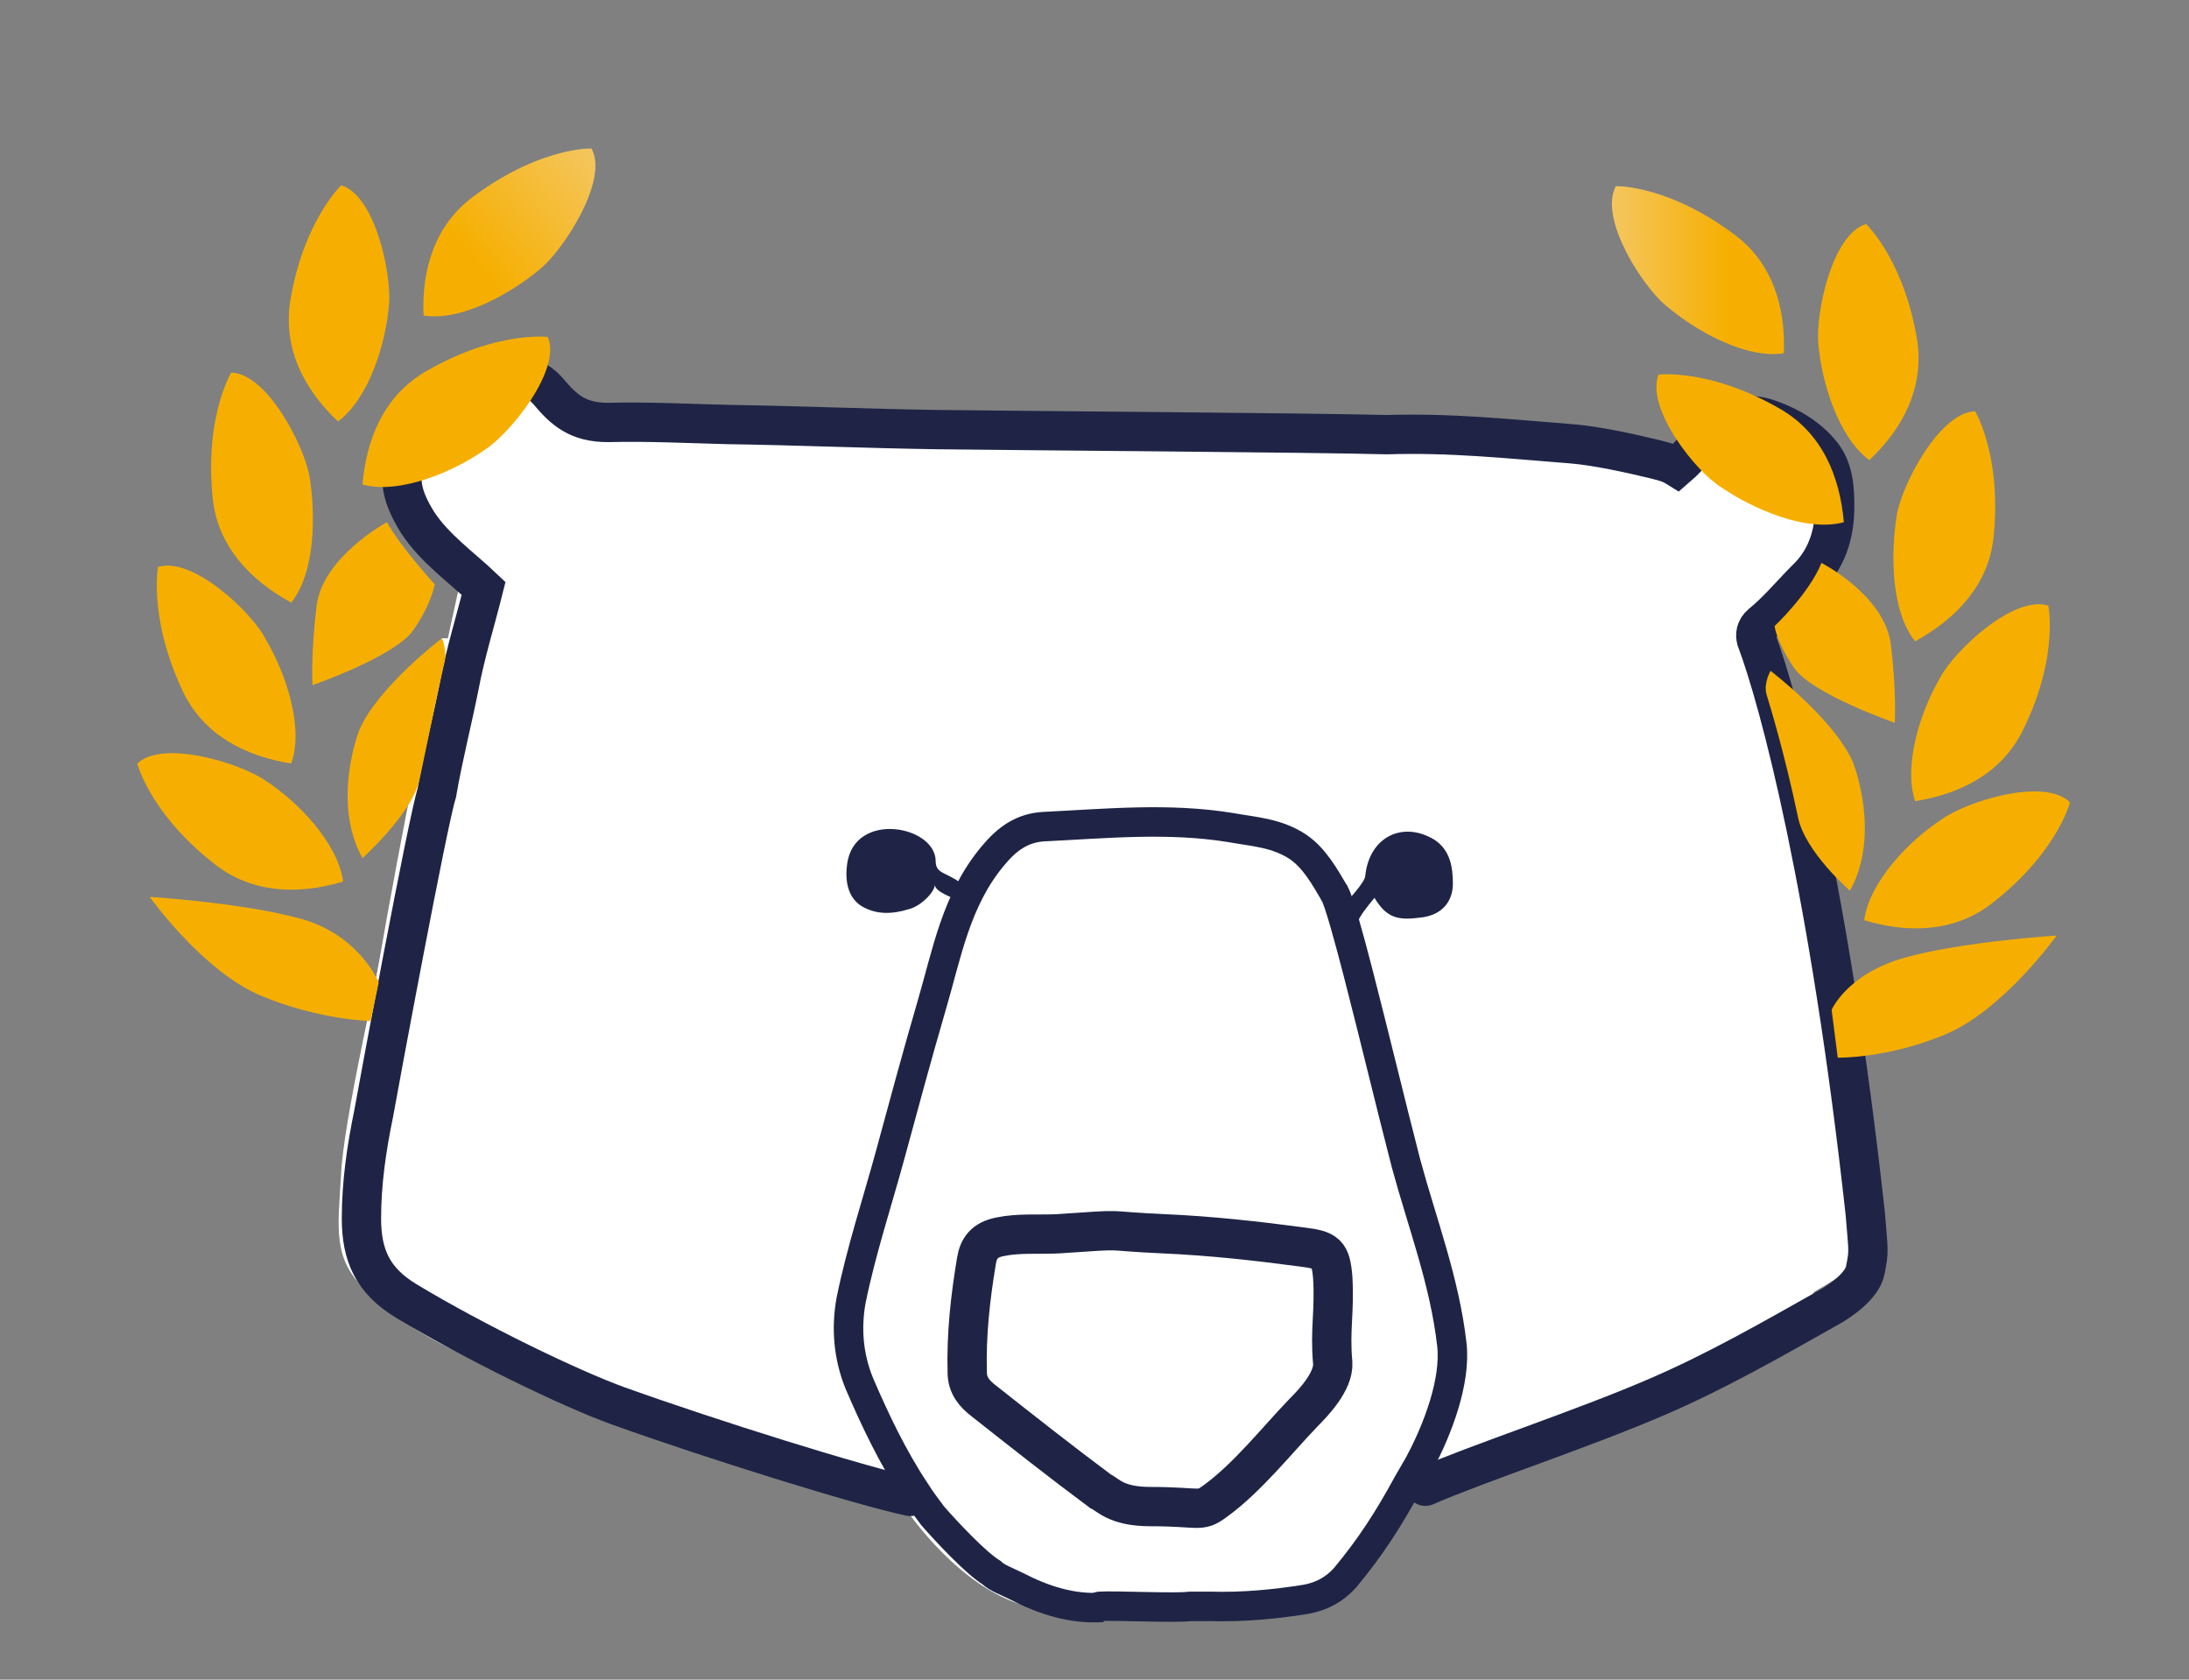 <?xml version="1.0" encoding="utf-8"?>
<!-- Generator: Adobe Illustrator 26.0.2, SVG Export Plug-In . SVG Version: 6.00 Build 0)  -->
<svg version="1.1" id="Calque_1" xmlns="http://www.w3.org/2000/svg" xmlns:xlink="http://www.w3.org/1999/xlink" x="0px" y="0px"
	 viewBox="0 0 215 165" style="enable-background:new 0 0 215 165;" xml:space="preserve">
<rect x="0" y="0" width="215" height="165" fill="#808080" stroke="none"/>
<style type="text/css">
	.st0{fill:#FFFFFF;}
	.st1{fill:none;stroke:#1F2446;stroke-width:2.896;stroke-linecap:round;stroke-miterlimit:10;}
	.st2{fill:none;stroke:#1F2446;stroke-width:3.861;stroke-linecap:round;stroke-miterlimit:10;}
	.st3{fill:none;stroke:#1F2446;stroke-width:2.896;stroke-miterlimit:10;}
	.st4{fill:#1F2446;}
	.st5{fill:url(#SVGID_1_);}
	.st6{fill:#F6AF01;}
	.st7{fill:url(#SVGID_00000050629219388921040680000009508435467680937361_);}
</style>
<desc>Created with Sketch.</desc>
<g>
	<path class="st0" d="M45.3,56.7c0,0-4.7,21.4-6.5,30.4c-1.8,9-5.1,23.2-5.3,28.3c-0.3,5.2-0.9,8.3,2.5,11.4
		c3.3,3.1,17.2,10,24.9,12.5c7.7,2.5,15.8,5.5,27.9,8.7c0,0,4.5,6.9,10.6,9.3c6.1,2.4,20,2,24.3,1.4c4.3-0.6,6.3,0,9.9-5.7
		c3.5-5.7,4.6-7.6,4.6-7.6s7.3-2.3,19.9-8.3c12.6-6,23-11.4,24-12.9c0.9-1.5,2-3.8,1.3-7.6c-0.7-3.8-3.7-24.4-4.6-29.2
		c-1-4.8-3.6-17.6-6.6-25.9c0,0,3.4-2.7,6.4-7.4c3-4.7,1.6-9.5,0.1-10.9c-1.4-1.4-4.2-4.4-7.5-3.8c-3.3,0.6-6.6,4.9-6.6,4.9
		s-6.1-2.5-19.5-2.8c-13.4-0.3-20.5-0.5-33.2-0.6c-12.8-0.1-39.8-1.2-48.1-0.9c-8.3,0.3-8.2-0.3-8.9-0.7c-0.7-0.4-2.6-3.3-5-4
		c-2.4-0.8-3.8-0.6-7.8,3c-4,3.6-5.1,6-4.5,8C38,48.1,38,50.1,45.3,56.7z"/>
	<path class="st0" d="M43.4,62.7c0,0-11.2,52.2-9.2,60.6s22.4,13.9,22.4,13.9l32.5,11.1c0,0,6.6,9.9,14,9.3s19.3,0.4,19.3,0.4
		s6.3-0.6,8.2-2.9c1.8-2.3,6.3-8.1,6.3-8.1l25.9-10.3l12.9-6.9c0,0,5.9-4.1,4.5-15c-1.4-10.9-10-50.8-10-50.8"/>
	<g>
		<path class="st1" d="M131.1,87.8c0.4,0.7,1.4,4.3,2.3,7.8c1.6,6.2,3.1,12.5,4.7,18.7c1.6,5.9,3.8,11.6,4.5,17.8
			c0.4,3.6-1.4,8.3-3.1,11.5l-0.1,0.2l-1.1,1.9c-1.9,3.5-3.7,6.3-6.2,9.3c-1,1.1-2.2,1.8-3.8,2.1c-3.1,0.5-6.3,0.8-9.5,0.7
			c-0.6,0-1.3,0-1.9,0c-1.4,0.2-7.4-0.1-8.9,0"/>
		<path class="st2" d="M136.2,42.7c-7.1-0.2-37-0.4-44.2-0.5c-6.9-0.1-13.7-0.4-20.6-0.5c-3.9-0.1-7.8-0.3-11.7-0.2
			c-2.9,0-4.3-1.2-5.8-3c-1.3-1.5-2.7-1.8-4.7-1.4c-4.1,0.8-6.3,3.6-8.5,6.6c-2,2.7-1.3,5,0.3,7.6c1.7,2.6,4.3,4.4,6.5,6.5
			c-0.8,3.2-1.8,6.4-2.4,9.6c-0.7,3.5-1.6,7-2.2,10.5c-0.9,2.8-5.7,28.7-6.2,31.5c-0.7,3.4-1.2,6.8-1.2,10.3c0,3.6,1.1,6.1,4.4,8.1
			c6.8,4.1,16.1,8.6,20.8,10.3c9.2,3.3,23.6,7.8,28.7,8.9 M136.2,42.7c6.3-0.2,11.8,0.4,18.2,0.9c2.4,0.2,5.6,0.9,8.1,1.5
			c0.7,0.2,1.4,0.3,2.2,0.8c1.4-1.2,2.4-2.7,3.8-3.8c1.7-1.3,3.4-1.6,5.3-0.9c2,0.7,3.8,1.8,5.1,3.4c1.2,1.5,1.3,3.4,1.3,5.2
			c0,2.7-0.8,5.2-2.8,7.1c-1.5,1.5-2.8,3.1-4.4,4.4c-0.6,0.5-0.6,1.1-0.5,1.5c2.3,6.1,7.2,24.6,10.7,56.4c0.3,3.8,0.4,3.6,0,5.6
			c-0.3,1.5-2.4,3-3.7,3.7c-5.5,3.1-10.9,6.2-16.7,8.7c-7.4,3.2-17.8,6.6-22.8,8.8"/>
		<path class="st3" d="M131.1,87.8c-1-1.7-2-3.5-3.6-4.6c-2.1-1.4-4.4-1.5-6.6-1.9c-6.1-1-12.2-0.4-18.3-0.1
			c-2.2,0.1-3.7,1.2-5.1,2.9c-3.6,4.3-4.5,9.6-6,14.7c-1.4,4.8-2.7,9.6-4,14.4c-1.3,4.8-2.9,9.6-3.9,14.5c-0.5,2.7-0.3,5.5,0.8,8.2
			c1.5,3.5,3.3,7.3,5.5,10.6c0.5,0.8,1.1,1.6,1.7,2.4c1.4,1.6,4.2,4.6,5.8,5.6c0.5,0.5,1.6,0.9,2.4,1.3c2.7,1.4,5.5,2.3,8.5,2.1"/>
		<path class="st2" d="M113,148c4.9,0,4.8,0.6,6.3-0.5c3.2-2.3,6.1-6,8.7-8.7c1-1,3-3.1,2.9-4.9c-0.3-3.3,0.2-5,0-8.4
			c-0.2-2.4-0.6-2.7-3-3c-4.5-0.6-9-1.1-13.6-1.3c-6.6-0.3-3-0.5-10.4,0c-1.9,0.1-3.8-0.1-5.7,0.3c-1.5,0.3-2.1,1.1-2.3,2.4
			c-0.6,3.6-1,7.2-0.9,10.9c0,1.3,0.7,2.1,1.6,2.8c3.8,3,7.6,6,11.5,8.9C108.8,146.8,109.6,148,113,148z"/>
		<path class="st4" d="M140.9,82.5c1.5,1,1.8,2.6,1.8,4.3c0,1.7-1,3-2.9,3.3c-2.2,0.3-3.5,0.3-4.8-1.9c-1.4,1.7-2.6,3.1-1.9,5.7
			l-1.4-4.6c0.5-0.7,2.4-2.6,2.4-3.3C134.5,82.2,137.8,80.6,140.9,82.5"/>
		<path class="st4" d="M94.9,87.2L94,88.5c-0.4-0.4-2.1-0.8-2.2-1.6c0.1,0.6-1.3,2.1-2.5,2.4c-1.6,0.5-3.2,0.6-4.7-0.3
			c-1.4-0.9-1.6-2.6-1.4-4.1c0.7-5.3,8.7-3.8,8.7-0.3C91.9,86,93.2,85.6,94.9,87.2"/>
	</g>
	<linearGradient id="SVGID_1_" gradientUnits="userSpaceOnUse" x1="40.923" y1="30.195" x2="58.728" y2="15.254">
		<stop  offset="0.322" style="stop-color:#F6AF01"/>
		<stop  offset="1" style="stop-color:#F4C65F"/>
	</linearGradient>
	<path class="st5" d="M58.1,14.6c0.7,0-4.6-0.5-11.6,4.7c-3.8,2.8-5.1,7.2-4.9,11.7c3.8,0.6,8.8-2.3,11.6-4.7
		C55.4,24.4,59.8,17.7,58.1,14.6"/>
	<path class="st6" d="M53.8,33.1c0.7,0.1-4.6-0.9-12,3.4c-4.1,2.4-5.8,6.6-6.2,11.1c3.7,1,9-1.3,12-3.4
		C50.1,42.6,55.2,36.3,53.8,33.1"/>
	<path class="st6" d="M33.5,18.2c0.6-0.5-3.6,2.9-5,11.4c-0.7,4.7,1.4,8.7,4.7,11.8c3.1-2.3,4.7-7.8,5-11.4
		C38.5,27.1,36.9,19.2,33.5,18.2"/>
	<path class="st6" d="M22.7,36.6c0.4-0.6-2.7,3.8-1.8,12.4c0.5,4.7,3.7,8,7.7,10.2c2.4-3,2.4-8.7,1.8-12.4
		C29.9,43.9,26.3,36.7,22.7,36.6"/>
	<path class="st6" d="M15.5,55.7C15.7,55,14.3,60.2,18,68c2.1,4.3,6.2,6.3,10.6,7c1.3-3.6-0.6-9-2.5-12.2
		C24.8,60.2,18.9,54.6,15.5,55.7"/>
	<path class="st6" d="M13.5,75c-0.2-0.7,0.8,4.6,7.6,9.9c3.7,2.9,8.3,3,12.6,1.7c-0.5-3.8-4.5-7.9-7.6-9.9C23.7,75,16,72.6,13.5,75"
		/>
	<path class="st6" d="M38,51.3c0,0-6.3,3.4-6.9,8.2s-0.4,7.8-0.4,7.8s8.1-2.8,9.9-5.4s2.1-4.5,2.1-4.5S39.4,53.8,38,51.3z"/>
	<path class="st6" d="M43.4,62.7c0,0-6.3,4.8-8.1,9c0,0-2.8,7,0.3,12.6c0,0,4.9-4.4,5.6-7.7c0.7-3.3,2.1-10.1,2.4-11.3
		C44,64,43.4,62.7,43.4,62.7z"/>
	<path class="st6" d="M37.2,96.5c0,0-1.9-4.6-7.5-6.2c-5.6-1.6-15-2.2-15-2.2s5.2,7.3,10.9,9.7c5.7,2.4,10.8,2.5,10.8,2.5L37.2,96.5
		z"/>
	
		<linearGradient id="SVGID_00000126297736595956712230000017783212571916127930_" gradientUnits="userSpaceOnUse" x1="175.206" y1="26.572" x2="158.288" y2="26.572">
		<stop  offset="0.322" style="stop-color:#F6AF01"/>
		<stop  offset="1" style="stop-color:#F4C65F"/>
	</linearGradient>
	<path style="fill:url(#SVGID_00000126297736595956712230000017783212571916127930_);" d="M158.7,18.3c-0.7,0,4.6-0.5,11.6,4.7
		c3.8,2.8,5.1,7.2,4.9,11.7c-3.8,0.6-8.8-2.3-11.6-4.7C161.4,28.2,157,21.5,158.7,18.3"/>
	<path class="st6" d="M162.9,36.8c-0.7,0.1,4.6-0.9,12,3.4c4.1,2.4,5.8,6.6,6.2,11.1c-3.7,1-8.9-1.3-12-3.4
		C166.6,46.4,161.6,40.1,162.9,36.8"/>
	<path class="st6" d="M183.3,22c-0.6-0.5,3.6,2.9,5,11.4c0.7,4.7-1.4,8.7-4.7,11.8c-3.1-2.3-4.7-7.8-5-11.4
		C178.3,30.9,179.9,23,183.3,22"/>
	<path class="st6" d="M194,40.4c-0.4-0.6,2.7,3.8,1.8,12.4c-0.5,4.7-3.7,8-7.7,10.2c-2.4-3-2.4-8.7-1.8-12.4
		C186.8,47.6,190.5,40.5,194,40.4"/>
	<path class="st6" d="M201.2,59.5c-0.2-0.7,1.3,4.5-2.5,12.2c-2.1,4.3-6.2,6.3-10.6,7c-1.2-3.6,0.6-9,2.5-12.2
		C192,63.9,197.8,58.4,201.2,59.5"/>
	<path class="st6" d="M203.3,78.8c0.2-0.7-0.8,4.6-7.6,9.9c-3.7,2.9-8.3,3-12.6,1.7c0.5-3.8,4.5-7.9,7.6-9.9
		C193,78.8,200.7,76.3,203.3,78.8"/>
	<path class="st6" d="M178.9,55.3c0,0,6.1,3.1,6.8,7.9c0.6,4.8,0.4,7.8,0.4,7.8s-8.1-2.8-9.9-5.4c-1.8-2.7-1.9-4.1-1.9-4.1
		S177.7,58.3,178.9,55.3z"/>
	<path class="st6" d="M173.9,65.9c0,0,6.3,4.8,8.1,9c0,0,2.8,7-0.3,12.6c0,0-4.4-3.8-5.1-7.2c-1.3-6.2-2.7-10.8-3.1-12.1
		C173.2,67.1,173.9,65.9,173.9,65.9z"/>
	<path class="st6" d="M179.9,99.2c0,0,1.5-3.5,7.1-5.1c5.6-1.6,15-2.2,15-2.2s-5.2,7.3-10.9,9.7s-10.6,2.3-10.6,2.3L179.9,99.2z"/>
</g>
</svg>
